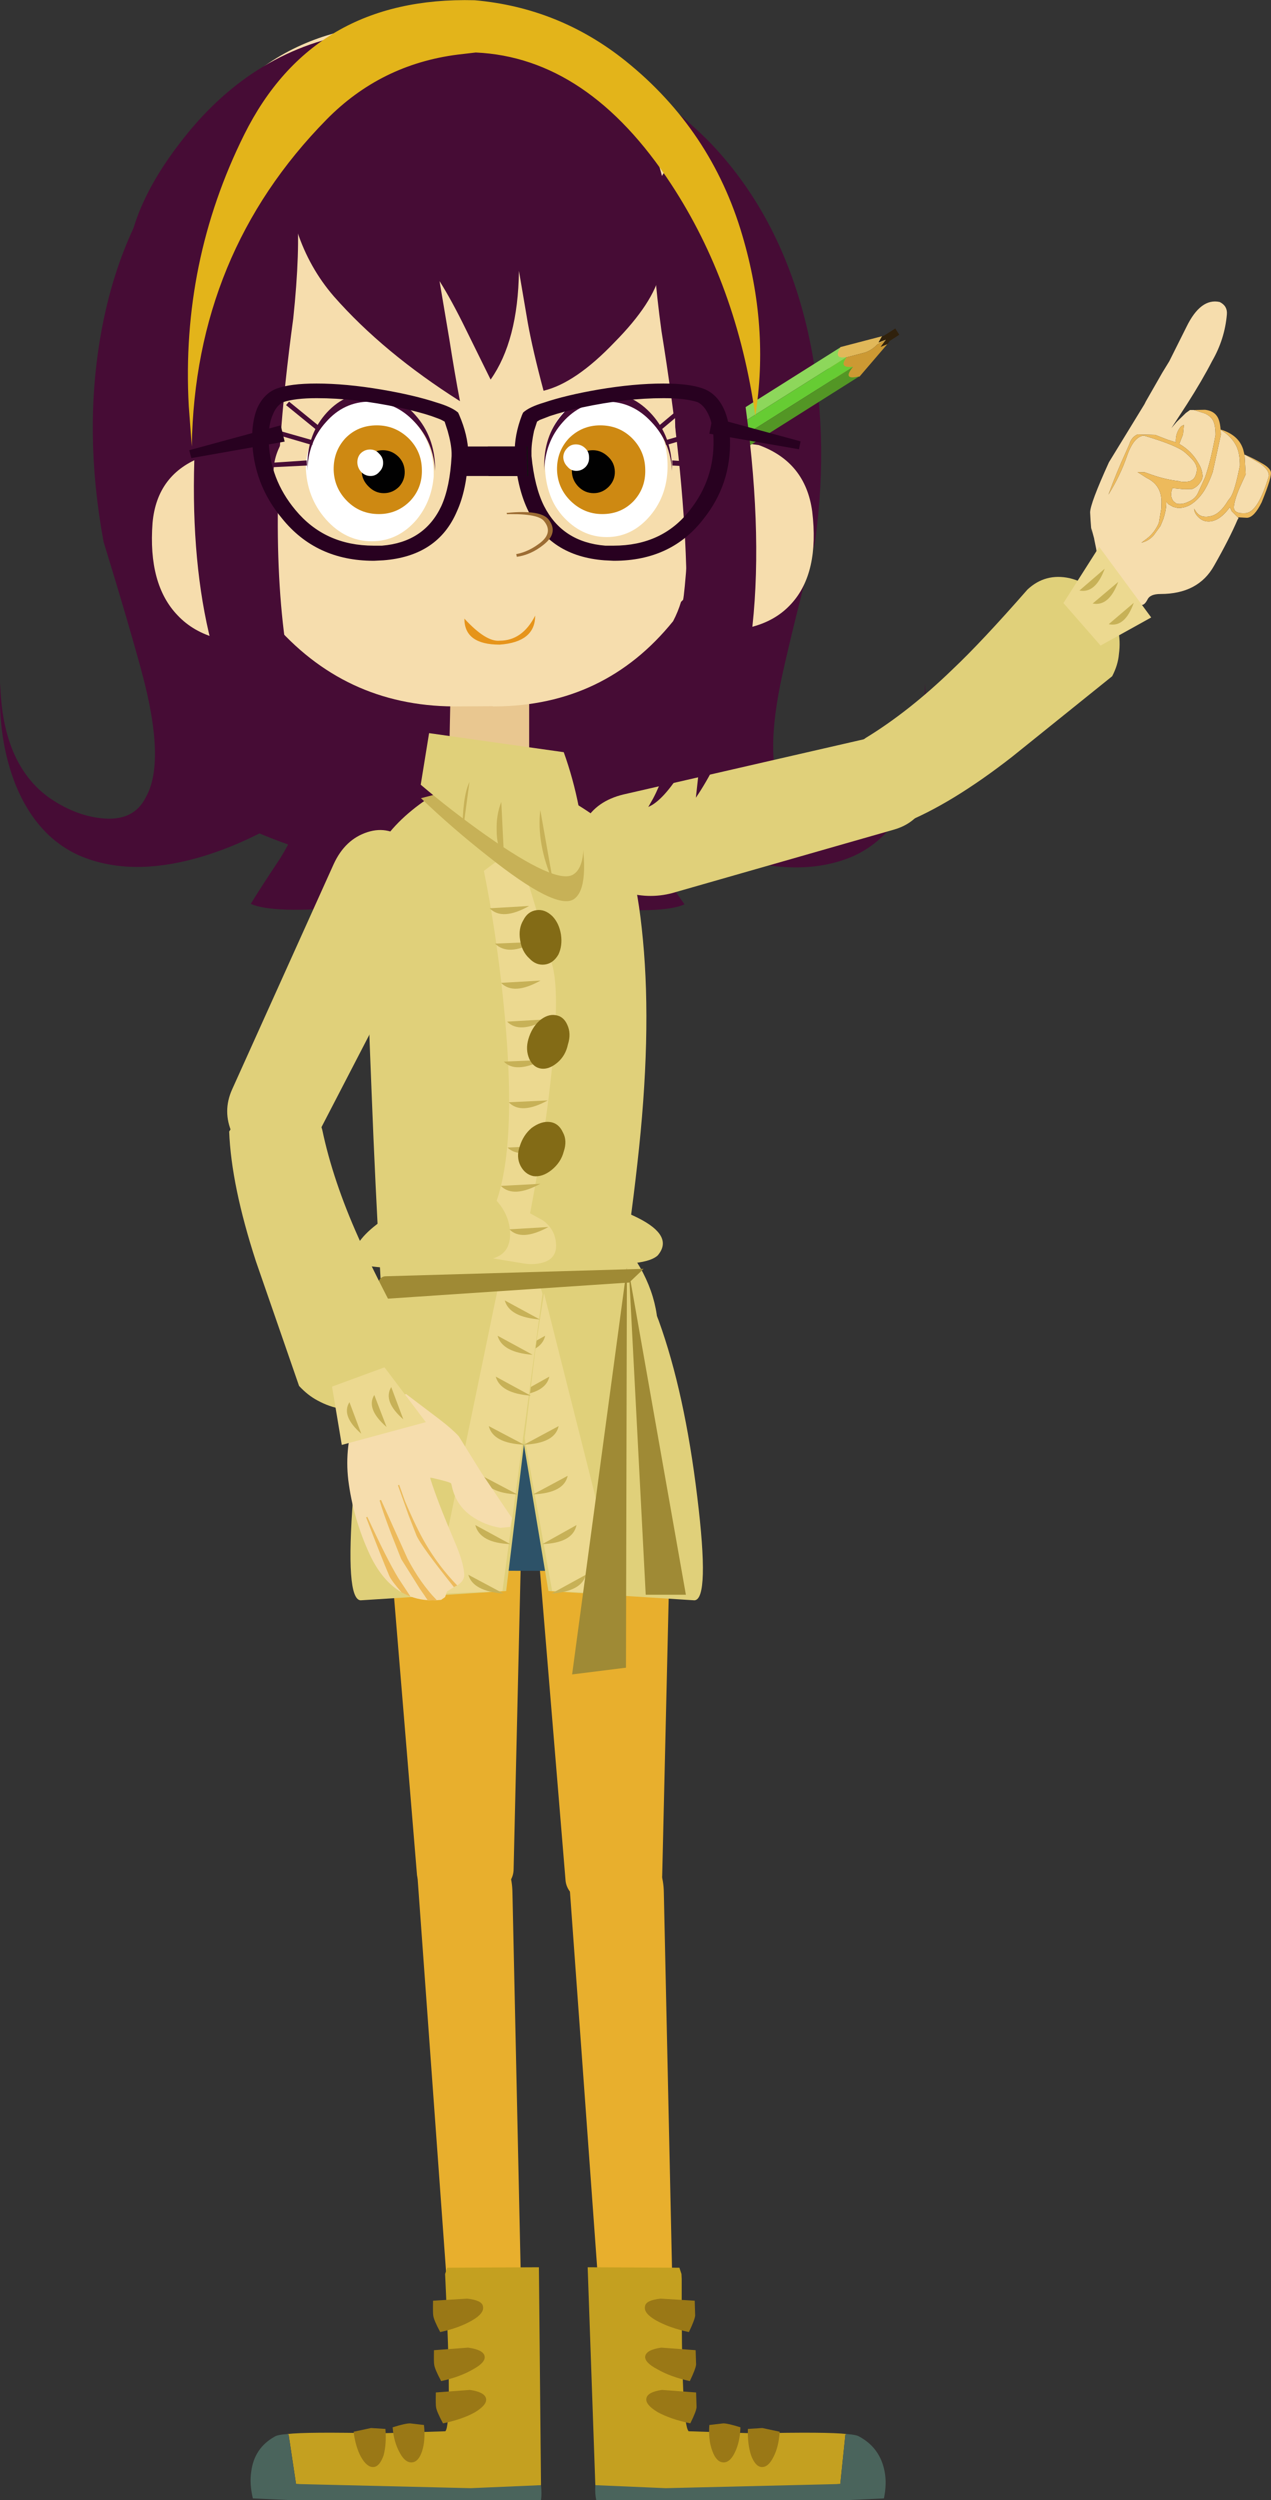 <?xml version="1.0" encoding="UTF-8" standalone="no"?>
<svg xmlns:xlink="http://www.w3.org/1999/xlink" height="538.1px" width="273.7px" xmlns="http://www.w3.org/2000/svg">
  <rect width="100%" height="100%" fill="#333333" stroke="none"/>
  <g transform="matrix(1.0, 0.0, 0.0, 1.0, 20.8, -60.6)">
    <path d="M101.0 465.5 L92.85 366.9 Q92.3 360.5 96.7 355.8 101.2 350.95 108.05 350.8 114.85 350.6 119.55 355.15 124.3 359.7 124.1 366.05 L121.8 464.3 Q121.75 467.0 118.75 469.0 115.7 471.0 111.55 471.15 107.5 471.35 104.4 469.75 101.35 468.1 101.0 465.5" fill="#e8af2d" fill-rule="evenodd" stroke="none"/>
    <path d="M114.45 357.6 Q110.25 367.8 99.8 371.9 89.5 375.95 79.1 371.5 68.65 366.95 64.3 356.55 59.95 346.05 64.15 335.85 68.4 325.6 78.8 321.55 89.1 317.5 99.55 322.05 109.95 326.5 114.3 336.9 118.7 347.35 114.45 357.6" fill="#2d5268" fill-rule="evenodd" stroke="none"/>
    <path d="M43.0 100.95 Q41.55 99.55 36.95 112.55 32.65 124.05 31.6 129.2 29.35 139.6 31.15 151.85 32.3 158.95 36.3 173.65 L41.35 193.75 Q44.1 205.55 43.55 213.5 43.1 219.5 33.5 227.15 23.2 235.5 18.15 227.55 23.85 240.15 70.65 250.45 89.2 254.5 105.35 255.9 121.85 257.4 126.6 255.25 L119.8 245.5 Q116.05 239.8 114.65 234.85 126.55 242.3 137.75 245.4 152.45 249.45 163.0 244.85 172.0 240.75 176.05 229.6 179.5 219.85 178.35 207.7 178.75 225.0 169.05 232.3 163.75 236.15 158.05 236.8 151.05 237.65 148.1 232.3 143.45 224.65 147.8 205.25 150.15 194.7 154.7 177.3 158.0 153.45 153.15 131.9 147.55 107.5 132.3 91.5 122.9 81.85 108.95 73.9 91.8 64.15 82.05 66.9 L43.0 100.95" fill="#460c35" fill-rule="evenodd" stroke="none"/>
    <path d="M109.8 100.85 Q111.15 99.45 116.35 112.45 121.15 123.95 122.4 129.1 125.15 139.5 123.95 151.75 123.1 158.85 119.8 173.55 116.9 186.85 115.65 193.65 113.4 205.45 114.35 213.4 115.0 219.4 125.0 227.05 135.7 235.4 140.35 227.45 135.25 240.05 88.85 250.35 70.5 254.4 54.45 255.8 38.05 257.3 33.2 255.15 35.2 251.85 39.5 245.4 43.05 239.7 44.15 234.75 32.65 242.2 21.55 245.3 7.05 249.35 -3.7 244.75 -12.9 240.65 -17.45 229.5 -21.3 219.75 -20.75 207.6 -20.35 224.9 -10.35 232.2 -4.85 236.05 0.85 236.7 7.95 237.55 10.6 232.2 14.95 224.55 9.7 205.15 6.85 194.6 1.5 177.2 -2.9 153.35 1.05 131.8 5.55 107.4 20.0 91.4 29.0 81.75 42.55 73.8 59.3 64.05 69.15 66.8 L109.8 100.85" fill="#460c35" fill-rule="evenodd" stroke="none"/>
    <path d="M124.05 252.8 L171.75 239.15 Q175.9 237.95 178.0 234.55 180.25 230.9 178.95 227.05 178.05 223.65 175.1 221.4 170.85 218.45 165.75 219.6 L113.45 231.6 Q107.65 233.0 105.15 237.4 102.75 241.55 105.4 246.05 107.65 250.45 113.1 252.4 118.7 254.25 124.05 252.8" fill="#e0d07a" fill-rule="evenodd" stroke="none"/>
    <path d="M122.15 467.95 L124.4 571.35 Q124.35 575.1 120.8 576.95 119.15 577.7 117.35 577.85 114.2 578.0 111.95 576.05 109.65 574.25 109.45 571.55 L101.7 464.5 Q101.25 459.3 104.25 456.05 107.1 452.85 111.5 453.8 115.75 454.6 119.0 458.8 122.1 462.95 122.15 467.95" fill="#e8af2d" fill-rule="evenodd" stroke="none"/>
    <path d="M69.0 464.2 L60.85 365.6 Q60.3 359.2 64.7 354.5 69.2 349.65 76.05 349.5 82.85 349.3 87.55 353.85 92.3 358.4 92.1 364.75 L89.8 463.0 Q89.75 465.7 86.75 467.7 83.7 469.7 79.55 469.85 75.5 470.05 72.4 468.45 69.35 466.8 69.0 464.2" fill="#e8af2d" fill-rule="evenodd" stroke="none"/>
    <path d="M67.6 398.65 Q68.8 374.75 70.15 350.8 L116.7 351.0 120.65 398.75 67.6 398.65" fill="#2d5268" fill-rule="evenodd" stroke="none"/>
    <path d="M118.3 335.85 Q113.6 325.6 103.05 321.55 94.85 318.4 82.45 320.45 L93.3 373.85 Q99.25 374.05 105.05 371.5 115.3 366.95 119.15 356.55 123.0 346.05 118.3 335.85" fill="#e0d07a" fill-rule="evenodd" stroke="none"/>
    <path d="M121.05 344.85 Q116.3 331.6 93.05 340.75 89.2 342.25 87.15 342.4 L97.3 403.05 128.75 405.05 Q132.05 404.85 129.35 382.8 126.65 360.35 121.05 344.85" fill="#e0d07a" fill-rule="evenodd" stroke="none"/>
    <path d="M90.35 336.75 Q86.95 336.15 86.6 339.15 L98.1 403.05 112.7 403.7 96.1 337.95 90.35 336.75" fill="#ecd990" fill-rule="evenodd" stroke="none"/>
    <path d="M97.5 356.9 L90.15 361.0 Q96.7 360.5 97.5 356.9" fill="#c7b157" fill-rule="evenodd" stroke="none"/>
    <path d="M99.5 367.55 L92.05 371.55 Q98.7 371.25 99.5 367.55" fill="#c7b157" fill-rule="evenodd" stroke="none"/>
    <path d="M101.45 378.25 L94.0 382.25 Q100.65 381.95 101.45 378.25" fill="#c7b157" fill-rule="evenodd" stroke="none"/>
    <path d="M103.35 388.85 L96.0 392.95 Q102.55 392.7 103.35 388.85" fill="#c7b157" fill-rule="evenodd" stroke="none"/>
    <path d="M105.35 399.55 L97.95 403.6 Q104.5 403.1 105.35 399.55" fill="#c7b157" fill-rule="evenodd" stroke="none"/>
    <path d="M96.6 348.1 L89.25 352.2 Q95.8 351.7 96.6 348.1" fill="#c7b157" fill-rule="evenodd" stroke="none"/>
    <path d="M94.75 340.5 L87.4 344.6 Q93.95 344.1 94.75 340.5" fill="#c7b157" fill-rule="evenodd" stroke="none"/>
    <path d="M64.1 335.85 Q68.4 325.6 78.75 321.55 86.75 318.4 99.25 320.45 L90.9 373.85 Q84.95 374.05 79.05 371.5 68.6 366.95 64.25 356.55 59.9 346.05 64.1 335.85" fill="#e0d07a" fill-rule="evenodd" stroke="none"/>
    <path d="M61.75 344.85 Q65.9 331.6 89.65 340.75 93.5 342.25 95.55 342.4 L88.2 403.05 56.85 405.05 Q53.55 404.85 55.25 382.8 56.95 360.35 61.75 344.85" fill="#e0d07a" fill-rule="evenodd" stroke="none"/>
    <path d="M92.15 336.75 Q95.55 336.15 96.0 339.15 L87.4 403.05 72.8 403.7 86.4 337.95 92.15 336.75" fill="#ecd990" fill-rule="evenodd" stroke="none"/>
    <path d="M85.95 356.9 L93.5 361.0 Q86.95 360.5 85.95 356.9" fill="#c7b157" fill-rule="evenodd" stroke="none"/>
    <path d="M84.45 367.55 L92.05 371.55 Q85.4 371.25 84.45 367.55" fill="#c7b157" fill-rule="evenodd" stroke="none"/>
    <path d="M83.0 378.25 L90.6 382.25 Q83.95 381.95 83.0 378.25" fill="#c7b157" fill-rule="evenodd" stroke="none"/>
    <path d="M81.55 388.85 L89.1 392.95 Q82.55 392.7 81.55 388.85" fill="#c7b157" fill-rule="evenodd" stroke="none"/>
    <path d="M80.05 399.55 L87.65 403.6 Q81.05 403.1 80.05 399.55" fill="#c7b157" fill-rule="evenodd" stroke="none"/>
    <path d="M86.35 348.1 L93.9 352.2 Q87.35 351.7 86.35 348.1" fill="#c7b157" fill-rule="evenodd" stroke="none"/>
    <path d="M87.9 340.5 L95.45 344.6 Q88.9 344.1 87.9 340.5" fill="#c7b157" fill-rule="evenodd" stroke="none"/>
    <path d="M114.0 419.55 L102.4 421.0 114.2 333.4 114.0 419.55" fill="#9f8a35" fill-rule="evenodd" stroke="none"/>
    <path d="M114.65 334.45 L126.9 403.85 118.25 403.85 114.65 334.45" fill="#9f8a35" fill-rule="evenodd" stroke="none"/>
    <path d="M121.4 98.3 Q127.2 121.7 128.05 150.05 129.7 206.85 105.1 231.65 L108.95 217.05 Q107.0 220.15 104.05 223.7 98.3 230.6 94.15 232.2 L93.1 232.5 94.5 230.9 Q98.2 226.2 101.25 218.35 112.65 189.15 109.05 131.25 108.15 101.5 114.75 96.9 118.0 94.65 121.4 98.3" fill="#460c35" fill-rule="evenodd" stroke="none"/>
    <path d="M110.35 238.45 Q115.75 242.4 117.65 262.9 119.6 283.35 116.45 311.05 114.9 324.95 112.9 336.8 L61.15 335.75 Q60.0 316.0 59.2 295.15 57.45 253.45 58.9 247.6 60.45 241.7 66.45 236.25 69.55 233.5 72.25 231.95 L101.8 232.8 Q104.95 234.5 110.35 238.45" fill="#e0d07a" fill-rule="evenodd" stroke="none"/>
    <path d="M68.15 320.55 L104.35 319.9 Q109.6 319.25 116.6 322.75 124.35 326.65 120.85 330.8 118.3 333.25 106.2 332.5 L90.5 331.25 72.7 333.15 Q61.7 334.25 54.95 332.3 55.05 328.2 60.25 324.2 65.05 320.4 68.15 320.55" fill="#e0d07a" fill-rule="evenodd" stroke="none"/>
    <path d="M87.55 275.7 Q85.95 260.55 83.4 248.05 L90.45 242.75 Q95.05 257.05 98.2 268.6 100.1 275.8 97.0 299.55 95.35 311.4 93.35 321.75 L96.15 323.3 Q98.85 325.3 98.95 328.55 99.05 331.8 95.5 332.5 93.75 332.85 92.0 332.55 L85.35 331.45 Q89.0 330.45 89.05 326.3 89.05 322.3 86.15 319.05 90.7 305.85 87.55 275.7" fill="#ecd990" fill-rule="evenodd" stroke="none"/>
    <path d="M84.65 256.1 L93.15 255.6 Q87.35 258.85 84.65 256.1" fill="#c7b157" fill-rule="evenodd" stroke="none"/>
    <path d="M85.8 263.7 L94.3 263.35 Q88.65 266.5 85.8 263.7" fill="#c7b157" fill-rule="evenodd" stroke="none"/>
    <path d="M87.1 272.15 L95.6 271.65 Q89.8 274.9 87.1 272.15" fill="#c7b157" fill-rule="evenodd" stroke="none"/>
    <path d="M88.4 280.5 L96.9 280.0 Q91.1 283.2 88.4 280.5" fill="#c7b157" fill-rule="evenodd" stroke="none"/>
    <path d="M87.7 289.1 L96.15 288.75 Q90.2 291.7 87.7 289.1" fill="#c7b157" fill-rule="evenodd" stroke="none"/>
    <path d="M88.75 297.85 L97.15 297.45 Q91.4 300.6 88.75 297.85" fill="#c7b157" fill-rule="evenodd" stroke="none"/>
    <path d="M88.5 307.6 L97.0 307.2 Q91.15 310.15 88.5 307.6" fill="#c7b157" fill-rule="evenodd" stroke="none"/>
    <path d="M87.05 315.85 L95.55 315.4 Q89.75 318.55 87.05 315.85" fill="#c7b157" fill-rule="evenodd" stroke="none"/>
    <path d="M88.9 325.2 L97.3 324.7 Q91.5 327.85 88.9 325.2" fill="#c7b157" fill-rule="evenodd" stroke="none"/>
    <path d="M100.0 261.75 Q100.35 264.15 99.45 266.05 98.35 267.95 96.55 268.2 94.65 268.45 93.2 266.9 91.55 265.4 91.2 262.9 90.8 260.45 91.9 258.65 92.85 256.75 94.75 256.5 96.55 256.25 98.15 257.8 99.6 259.3 100.0 261.75" fill="#836b16" fill-rule="evenodd" stroke="none"/>
    <path d="M93.0 284.2 Q93.7 281.85 95.3 280.35 97.1 278.8 98.85 279.1 100.55 279.35 101.35 281.15 102.25 283.05 101.5 285.4 101.0 287.8 99.25 289.3 97.4 290.85 95.7 290.6 94.05 290.35 93.2 288.55 92.3 286.55 93.0 284.2" fill="#836b16" fill-rule="evenodd" stroke="none"/>
    <path d="M100.6 308.45 Q100.0 310.8 97.95 312.45 96.0 314.0 94.05 313.75 92.25 313.35 91.3 311.55 90.3 309.6 91.15 307.25 91.9 304.9 93.65 303.4 95.75 301.85 97.65 302.1 99.5 302.35 100.4 304.3 101.4 306.1 100.6 308.45" fill="#836b16" fill-rule="evenodd" stroke="none"/>
    <path d="M117.8 333.7 L114.7 336.65 60.0 340.3 Q60.15 335.25 62.3 335.3 L117.8 333.7" fill="#9f8a35" fill-rule="evenodd" stroke="none"/>
    <path d="M93.15 221.8 L76.0 220.1 76.35 203.1 93.15 203.3 93.15 221.8" fill="#e9c790" fill-rule="evenodd" stroke="none"/>
    <path d="M69.85 232.4 L100.65 224.5 Q102.75 230.9 103.95 237.8 106.5 251.65 102.75 254.15 98.95 256.6 84.1 244.75 76.6 238.85 69.85 232.4" fill="#c7b157" fill-rule="evenodd" stroke="none"/>
    <path d="M71.6 218.4 L100.6 222.5 Q102.65 228.2 103.85 234.35 106.35 246.6 102.6 248.85 98.95 251.0 83.95 240.45 76.5 235.2 69.8 229.5 L71.6 218.4" fill="#e0d07a" fill-rule="evenodd" stroke="none"/>
    <path d="M95.55 234.95 L98.3 250.45 Q94.7 242.15 95.55 234.95" fill="#c7b157" fill-rule="evenodd" stroke="none"/>
    <path d="M87.15 233.2 L87.75 245.35 Q86.15 243.0 86.15 239.3 86.05 236.0 87.15 233.2" fill="#c7b157" fill-rule="evenodd" stroke="none"/>
    <path d="M80.3 228.9 L78.8 240.0 Q78.75 232.1 80.3 228.9" fill="#c7b157" fill-rule="evenodd" stroke="none"/>
    <path d="M68.85 65.75 Q88.5 62.3 104.1 70.05 121.55 78.85 128.15 99.6 L128.2 101.75 128.5 103.3 128.7 104.0 Q137.1 129.55 128.85 153.2 L128.85 155.1 128.9 155.5 128.85 156.3 Q126.85 187.4 126.3 189.7 L125.85 190.15 Q125.2 192.3 124.15 194.3 109.45 212.5 85.8 212.65 L85.35 212.65 85.35 212.6 77.35 212.65 76.9 212.65 Q53.25 212.5 37.75 194.3 36.6 192.3 35.85 190.15 35.45 190.05 35.4 189.7 34.75 187.4 31.35 156.3 L31.15 155.1 23.8 155.1 Q14.15 134.2 18.0 110.1 L18.2 108.95 18.2 108.25 17.9 106.15 Q21.2 84.85 37.1 74.15 50.4 65.3 68.85 65.75" fill="#f6ddad" fill-rule="evenodd" stroke="none"/>
    <path d="M65.55 68.95 L48.85 94.5 Q42.75 99.55 40.0 116.55 L37.35 141.65 37.25 166.35 Q37.4 182.05 34.8 190.3 28.3 187.95 20.45 172.8 14.6 161.55 11.45 151.1 5.3 134.35 6.5 117.6 7.3 104.3 19.7 89.15 35.3 70.15 58.2 67.35 64.0 66.8 65.55 68.95" fill="#460c35" fill-rule="evenodd" stroke="none"/>
    <path d="M32.55 94.9 Q25.1 117.5 22.15 145.6 16.4 201.95 39.0 229.7 37.55 222.15 36.25 214.6 37.95 217.85 40.65 221.8 45.85 229.25 49.85 231.45 L50.9 231.95 49.7 230.2 Q46.3 225.0 43.85 216.85 34.55 186.3 42.35 129.15 45.45 99.65 39.3 94.3 36.25 91.65 32.55 94.9" fill="#460c35" fill-rule="evenodd" stroke="none"/>
    <path d="M32.65 157.5 Q33.55 159.55 34.75 165.65 37.05 177.9 38.15 198.6 24.15 200.15 17.45 193.05 11.05 186.4 12.05 173.15 13.0 162.55 22.85 158.9 L32.65 157.5" fill="#f6ddad" fill-rule="evenodd" stroke="none"/>
    <path d="M141.8 584.35 Q157.3 584.0 161.55 584.5 L161.25 584.6 160.15 595.25 123.0 597.55 107.4 595.5 105.75 548.6 125.5 548.7 125.95 550.05 126.0 551.1 Q125.9 582.45 127.5 583.9 L141.8 584.35" fill="#c4a020" fill-rule="evenodd" stroke="none"/>
    <path d="M169.55 598.35 L162.0 598.7 107.6 598.7 Q107.3 597.45 107.4 595.5 L122.55 596.15 160.15 595.25 161.25 584.6 161.55 584.5 Q163.65 584.65 164.25 585.05 168.75 587.5 169.7 592.6 170.2 595.15 169.55 598.35" fill="#4a645c" fill-rule="evenodd" stroke="none"/>
    <path d="M118.1 557.0 Q118.25 555.7 121.45 555.35 L128.8 555.8 128.9 559.0 Q128.8 559.95 127.55 562.55 123.35 561.65 120.5 560.05 117.75 558.5 118.1 557.0" fill="#9a7816" fill-rule="evenodd" stroke="none"/>
    <path d="M129.0 566.45 L129.1 569.55 Q129.0 570.5 127.75 573.1 123.6 572.2 120.75 570.55 117.9 569.05 118.15 567.7 118.45 566.35 121.6 565.9 L129.0 566.45" fill="#9a7816" fill-rule="evenodd" stroke="none"/>
    <path d="M118.4 576.8 Q118.65 575.45 121.75 575.0 L129.1 575.55 129.2 578.7 Q129.15 579.6 127.85 582.2 123.6 581.3 120.85 579.8 118.1 578.15 118.4 576.8" fill="#9a7816" fill-rule="evenodd" stroke="none"/>
    <path d="M131.95 582.55 L134.95 582.2 Q135.95 582.2 138.65 583.05 138.55 586.25 137.4 588.55 136.35 590.7 134.9 590.6 133.45 590.5 132.6 588.15 131.7 585.8 131.95 582.55" fill="#9a7816" fill-rule="evenodd" stroke="none"/>
    <path d="M140.25 583.4 L143.35 583.2 147.1 584.0 Q146.9 587.2 145.8 589.35 144.65 591.7 143.2 591.6 141.85 591.5 140.95 589.1 140.15 586.7 140.25 583.4" fill="#9a7816" fill-rule="evenodd" stroke="none"/>
    <path d="M21.15 156.85 Q19.15 202.1 37.25 226.35 L31.7 225.8 Q35.2 226.85 38.0 227.3 L38.95 228.55 38.75 227.55 Q51.3 229.45 45.45 219.5 37.35 196.85 39.45 157.55 L21.15 156.85 M40.6 220.65 Q44.15 225.8 38.5 226.3 L36.2 213.45 Q37.9 216.7 40.6 220.65" fill="#460c35" fill-rule="evenodd" stroke="none"/>
    <path d="M132.8 155.0 Q132.0 157.05 131.0 163.15 129.3 175.4 129.1 196.1 143.2 197.65 149.6 190.55 155.7 183.9 154.1 170.65 152.65 160.05 142.6 156.4 L132.8 155.0" fill="#f6ddad" fill-rule="evenodd" stroke="none"/>
    <path d="M89.55 467.95 L91.8 571.35 Q91.75 575.1 88.2 576.95 86.55 577.7 84.75 577.85 81.6 578.0 79.35 576.05 77.05 574.25 76.85 571.55 L69.1 464.5 Q68.65 459.3 71.65 456.05 74.5 452.85 78.9 453.8 83.15 454.6 86.4 458.8 89.5 462.95 89.55 467.95" fill="#e8af2d" fill-rule="evenodd" stroke="none"/>
    <path d="M60.8 584.35 Q45.3 584.0 41.05 584.5 L41.35 584.6 42.95 595.25 80.2 597.55 95.7 595.5 95.25 548.6 75.5 548.7 75.05 550.05 75.1 551.1 Q76.6 582.45 75.1 583.9 L60.8 584.35" fill="#c4a020" fill-rule="evenodd" stroke="none"/>
    <path d="M33.65 598.35 L41.3 598.7 95.7 598.7 Q95.9 597.45 95.7 595.5 L80.55 596.15 42.95 595.25 41.35 584.6 41.05 584.5 Q38.95 584.65 38.35 585.05 33.95 587.5 33.3 592.6 32.9 595.15 33.65 598.35" fill="#4a645c" fill-rule="evenodd" stroke="none"/>
    <path d="M83.2 557.0 Q83.0 555.7 79.8 555.35 L72.45 555.8 Q72.4 558.5 72.5 559.0 72.6 559.95 74.0 562.55 78.1 561.65 80.85 560.05 83.55 558.5 83.2 557.0" fill="#9a7816" fill-rule="evenodd" stroke="none"/>
    <path d="M72.65 566.45 Q72.6 569.15 72.7 569.55 72.8 570.5 74.2 573.1 78.3 572.2 81.1 570.55 83.85 569.05 83.55 567.7 83.25 566.35 80.0 565.9 L72.65 566.45" fill="#9a7816" fill-rule="evenodd" stroke="none"/>
    <path d="M83.85 576.8 Q83.5 575.45 80.4 575.0 L73.05 575.55 Q73.0 578.25 73.1 578.7 73.2 579.6 74.6 582.2 78.85 581.3 81.5 579.8 84.2 578.15 83.85 576.8" fill="#9a7816" fill-rule="evenodd" stroke="none"/>
    <path d="M70.5 582.55 L67.5 582.2 Q66.45 582.2 63.75 583.05 64.0 586.25 65.3 588.55 66.45 590.7 67.9 590.6 69.35 590.5 70.1 588.15 70.85 585.8 70.5 582.55" fill="#9a7816" fill-rule="evenodd" stroke="none"/>
    <path d="M62.2 583.4 L59.1 583.2 55.35 584.0 Q55.75 587.2 56.9 589.35 58.2 591.7 59.65 591.6 60.95 591.5 61.8 589.1 62.45 586.7 62.2 583.4" fill="#9a7816" fill-rule="evenodd" stroke="none"/>
    <path d="M67.55 404.2 L64.95 400.25 Q62.55 396.3 58.3 387.1 L58.05 387.2 Q61.4 395.95 63.05 399.8 63.55 400.9 65.7 403.35 61.55 400.95 58.85 395.25 55.25 387.5 54.2 379.15 53.35 371.85 55.85 365.05 L66.65 360.65 73.85 366.1 Q76.65 368.25 78.0 369.75 L82.9 377.65 89.45 387.35 89.05 389.25 87.0 389.45 Q83.55 388.9 80.7 386.9 77.3 384.5 76.45 380.25 L76.35 379.9 Q76.2 379.6 72.25 378.7 L71.85 378.65 71.9 378.95 Q73.25 383.35 77.05 392.3 78.9 396.55 79.15 399.15 79.4 400.75 77.65 401.85 73.65 397.7 70.85 392.9 68.85 389.5 66.4 383.7 L65.15 380.2 64.9 380.3 67.2 386.75 68.9 391.1 Q69.85 393.3 76.95 402.2 L75.45 403.15 75.05 404.35 74.2 404.95 Q70.5 405.35 67.55 404.2 M61.25 383.45 L60.95 383.55 Q61.75 386.3 63.6 391.1 L65.6 396.15 69.65 402.6 71.35 405.05 73.25 405.05 Q69.7 401.35 66.95 396.1 L61.25 383.45" fill="#f6ddad" fill-rule="evenodd" stroke="none"/>
    <path d="M61.25 383.45 L66.95 396.1 Q69.7 401.35 73.25 405.05 L71.35 405.05 69.65 402.6 65.6 396.15 63.6 391.1 Q61.75 386.3 60.95 383.55 L61.25 383.45 M65.7 403.35 Q63.55 400.9 63.05 399.8 61.4 395.95 58.05 387.2 L58.3 387.1 Q62.55 396.3 64.95 400.25 L67.55 404.2 66.6 403.8 65.7 403.35 M76.95 402.2 Q69.85 393.3 68.9 391.1 L67.2 386.75 64.9 380.3 65.15 380.2 66.4 383.7 Q68.85 389.5 70.85 392.9 73.65 397.7 77.65 401.85 L77.2 402.05 76.95 402.2" fill="#edba5c" fill-rule="evenodd" stroke="none"/>
    <path d="M70.2 261.2 L47.55 304.9 Q45.6 308.7 41.75 310.0 37.75 311.45 34.1 309.4 30.9 307.85 29.2 304.55 27.05 299.8 29.2 295.05 L51.05 246.6 Q53.5 241.25 58.35 239.7 63.0 238.2 66.95 241.7 70.95 244.75 71.85 250.5 72.65 256.25 70.2 261.2" fill="#e0d07a" fill-rule="evenodd" stroke="none"/>
    <path d="M66.6 358.15 Q63.7 362.6 58.05 363.75 52.65 364.8 47.6 362.05 45.5 360.95 43.6 358.9 L34.3 332.05 Q29.0 315.75 28.55 304.15 31.0 300.3 35.15 298.7 39.6 296.65 43.6 298.15 47.5 299.75 48.6 303.8 50.9 314.75 56.4 327.0 59.95 335.15 67.3 348.7 69.45 353.7 66.6 358.15" fill="#e0d07a" fill-rule="evenodd" stroke="none"/>
    <path d="M70.9 366.7 L52.8 371.6 50.7 359.05 62.0 354.9 70.9 366.7" fill="#ecd990" fill-rule="evenodd" stroke="none"/>
    <path d="M63.45 359.15 L66.05 366.1 Q61.6 362.2 63.45 359.15" fill="#c7b157" fill-rule="evenodd" stroke="none"/>
    <path d="M59.8 360.85 L62.45 367.75 Q57.95 363.85 59.8 360.85" fill="#c7b157" fill-rule="evenodd" stroke="none"/>
    <path d="M54.45 362.4 L57.0 369.2 Q52.6 365.35 54.45 362.4" fill="#c7b157" fill-rule="evenodd" stroke="none"/>
    <path d="M236.3 148.85 L235.45 148.85 234.55 149.5 232.6 151.4 231.45 152.75 234.8 147.6 Q238.15 142.35 240.2 138.35 242.95 133.6 243.4 128.25 243.55 126.45 241.85 125.6 237.75 124.7 234.7 130.95 L231.0 138.35 229.5 140.8 225.95 147.0 225.65 147.6 218.0 160.1 Q213.95 169.0 213.95 170.9 L214.05 172.7 214.25 175.35 214.2 174.25 214.8 176.45 214.85 176.75 215.25 178.7 215.75 181.9 215.8 183.05 215.95 183.1 Q215.5 183.3 215.5 184.5 L215.9 185.3 215.5 186.6 Q214.2 190.1 214.05 190.8 L214.4 190.8 216.25 186.45 216.45 185.9 216.95 186.4 219.25 188.0 219.9 188.45 222.1 189.75 224.15 190.75 224.6 190.6 224.75 190.7 224.75 190.8 225.1 190.8 Q225.7 190.8 226.3 189.65 226.85 188.45 229.1 188.45 237.25 188.45 240.65 182.35 243.95 176.55 245.7 172.45 L245.9 172.15 245.85 172.0 245.75 171.95 244.45 170.65 244.05 169.75 Q241.8 172.85 239.45 172.85 238.2 172.85 237.25 171.9 236.35 171.0 236.35 170.1 L236.8 170.8 Q237.85 172.2 239.9 171.7 241.9 171.3 243.65 168.35 L244.15 167.7 Q245.1 166.4 246.2 160.8 246.2 158.35 245.55 156.85 244.55 154.6 242.05 153.1 L242.1 154.2 240.35 162.2 Q239.6 164.35 238.7 165.9 237.8 167.45 236.45 168.6 L235.7 169.15 Q234.4 169.95 232.85 169.95 L231.85 169.7 230.85 169.15 230.35 168.6 230.35 169.15 Q230.3 170.55 229.7 172.35 L229.1 173.8 227.65 175.8 Q226.55 177.05 225.0 177.4 L226.15 176.55 Q227.85 175.25 228.75 173.15 L229.3 169.95 229.3 169.15 Q229.55 165.1 226.1 163.45 L224.15 162.2 225.7 162.25 227.4 162.85 Q230.15 163.8 233.0 164.15 234.15 164.5 235.5 164.15 L236.15 163.75 Q236.65 163.25 236.85 162.3 237.1 161.25 236.6 160.4 236.15 159.5 234.4 158.0 232.65 156.45 225.5 154.35 223.3 154.6 221.85 158.85 220.4 163.05 217.9 167.05 219.6 162.35 221.7 157.8 L222.4 156.2 Q222.85 154.7 224.15 154.1 L227.95 154.2 230.65 155.25 232.4 155.8 Q232.3 153.75 233.55 152.35 L234.15 152.05 233.95 154.1 233.15 156.15 Q235.85 157.7 237.3 160.35 238.0 161.45 238.15 162.8 238.25 163.55 237.75 164.3 237.05 165.4 235.95 165.85 L234.1 165.9 231.7 165.65 Q231.0 167.3 231.9 168.5 L232.55 169.0 Q233.8 169.25 235.1 168.6 236.6 168.0 237.2 166.65 L238.7 163.35 Q239.9 159.9 240.95 154.25 240.95 151.9 240.3 150.9 239.75 150.1 238.7 149.6 L236.3 148.85 M247.35 158.5 L247.2 158.5 247.45 162.7 246.2 165.45 Q245.05 168.1 244.9 169.7 244.85 171.25 247.5 171.05 250.15 170.75 252.45 163.0 252.45 161.7 250.6 160.4 L247.35 158.5" fill="#f6ddad" fill-rule="evenodd" stroke="none"/>
    <path d="M245.85 172.0 L245.85 171.95 245.9 171.95 247.75 172.05 Q249.3 171.95 250.9 168.7 253.2 163.05 252.85 162.1 252.55 161.2 250.9 160.3 249.2 159.3 247.25 158.45 L247.35 158.5 250.6 160.4 Q252.45 161.7 252.45 163.0 250.15 170.75 247.5 171.05 244.85 171.25 244.9 169.7 245.05 168.1 246.2 165.45 L247.45 162.7 247.2 158.5 246.9 157.3 Q245.9 154.2 242.05 153.05 241.9 151.05 241.25 150.15 240.45 149.0 238.7 148.8 L236.3 148.85 238.7 149.6 Q239.75 150.1 240.3 150.9 240.95 151.9 240.95 154.25 239.9 159.9 238.7 163.35 L237.2 166.65 Q236.6 168.0 235.1 168.6 233.8 169.25 232.55 169.0 L231.9 168.5 Q231.0 167.3 231.7 165.65 L234.1 165.9 235.95 165.85 Q237.05 165.4 237.75 164.3 238.25 163.55 238.15 162.8 238.0 161.45 237.3 160.35 235.85 157.7 233.15 156.15 L233.95 154.1 234.15 152.05 233.55 152.35 Q232.3 153.75 232.4 155.8 L230.65 155.25 227.95 154.2 224.15 154.1 Q222.85 154.7 222.4 156.2 L221.7 157.8 Q219.6 162.35 217.9 167.05 220.4 163.05 221.85 158.85 223.3 154.6 225.5 154.35 232.65 156.45 234.4 158.0 236.15 159.5 236.6 160.4 237.1 161.25 236.85 162.3 236.65 163.25 236.15 163.75 L235.5 164.15 Q234.15 164.5 233.0 164.15 230.15 163.8 227.4 162.85 L225.7 162.25 224.15 162.2 226.1 163.45 Q229.55 165.1 229.3 169.15 L229.3 169.95 228.75 173.15 Q227.85 175.25 226.15 176.55 L225.0 177.4 Q226.55 177.05 227.65 175.8 L229.1 173.8 229.7 172.35 Q230.3 170.55 230.35 169.15 L230.35 168.6 230.85 169.15 231.85 169.7 232.85 169.95 Q234.4 169.95 235.7 169.15 L236.45 168.6 Q237.8 167.45 238.7 165.9 239.6 164.35 240.35 162.2 L242.1 154.2 242.05 153.1 Q244.55 154.6 245.55 156.85 246.2 158.35 246.2 160.8 245.1 166.4 244.15 167.7 L243.65 168.35 Q241.9 171.3 239.9 171.7 237.85 172.2 236.8 170.8 L236.35 170.1 Q236.35 171.0 237.25 171.9 238.2 172.85 239.45 172.85 241.8 172.85 244.05 169.75 L244.45 170.65 245.75 171.95 245.85 172.0" fill="#edba5c" fill-rule="evenodd" stroke="none"/>
    <path d="M209.55 185.05 Q214.7 186.3 217.9 191.25 220.9 195.85 220.15 201.4 219.95 203.75 218.7 206.15 L197.2 223.45 Q184.0 233.75 173.35 237.95 168.85 236.9 165.9 233.6 162.35 230.1 162.3 225.95 162.25 221.8 165.6 219.45 174.95 213.75 184.35 204.65 190.6 198.75 200.45 187.5 204.3 183.9 209.55 185.05" fill="#e0d07a" fill-rule="evenodd" stroke="none"/>
    <path d="M215.9 178.3 L227.1 193.5 216.2 199.55 208.2 190.4 215.9 178.3" fill="#ecd990" fill-rule="evenodd" stroke="none"/>
    <path d="M211.65 187.7 L217.1 183.0 Q215.1 188.4 211.65 187.7" fill="#c7b157" fill-rule="evenodd" stroke="none"/>
    <path d="M214.5 190.5 L220.0 185.85 Q218.0 191.2 214.5 190.5" fill="#c7b157" fill-rule="evenodd" stroke="none"/>
    <path d="M217.95 194.95 L223.35 190.35 Q221.45 195.7 217.95 194.95" fill="#c7b157" fill-rule="evenodd" stroke="none"/>
    <path d="M86.8 199.35 Q79.2 199.35 79.2 193.75 83.85 198.8 86.8 198.5 91.7 198.5 94.45 193.1 94.45 198.8 86.8 199.35" fill="#e6941a" fill-rule="evenodd" stroke="none"/>
    <path d="M169.2 132.95 L169.1 133.05 168.4 134.3 169.95 133.7 169.9 133.85 168.1 134.75 Q167.05 135.9 165.55 136.45 L159.65 138.0 159.45 136.45 160.2 135.3 169.2 132.95" fill="#e1b859" fill-rule="evenodd" stroke="none"/>
    <path d="M169.9 133.85 L168.85 135.25 170.3 134.65 164.3 141.65 Q153.95 144.2 159.45 136.45 L159.65 138.0 165.55 136.45 Q167.05 135.9 168.1 134.75 L169.9 133.85" fill="#cc9933" fill-rule="evenodd" stroke="none"/>
    <path d="M169.2 132.95 L169.55 132.85 172.0 131.3 172.85 132.65 170.7 134.05 170.75 134.1 170.3 134.65 168.85 135.25 169.9 133.85 169.95 133.7 168.4 134.3 169.1 133.05 169.2 132.95" fill="#30210c" fill-rule="evenodd" stroke="none"/>
    <path d="M135.25 154.0 L135.2 151.1 160.2 135.35 Q158.55 138.0 161.55 137.45 L135.25 154.0" fill="#8dd75b" fill-rule="evenodd" stroke="none"/>
    <path d="M161.55 137.45 Q159.65 139.9 162.9 139.55 L135.3 156.95 135.25 154.0 161.55 137.45" fill="#66cc33" fill-rule="evenodd" stroke="none"/>
    <path d="M162.9 139.55 Q160.45 142.55 164.25 141.6 L135.4 159.8 135.3 156.95 162.9 139.55" fill="#539625" fill-rule="evenodd" stroke="none"/>
    <path d="M72.65 161.0 Q72.8 167.65 68.95 172.4 64.95 177.1 59.25 177.1 53.6 177.1 49.4 172.4 45.2 167.65 45.05 161.0 44.9 154.35 48.9 149.6 52.9 144.9 58.55 144.9 64.25 144.9 68.45 149.6 72.5 154.35 72.65 161.0" fill="#ffffff" fill-rule="evenodd" stroke="none"/>
    <path d="M128.6 97.95 Q136.1 120.75 139.85 148.9 147.4 205.3 129.05 232.3 L130.7 217.35 127.25 224.4 Q123.05 231.75 119.65 233.85 L118.8 234.3 119.8 232.55 Q122.5 227.5 124.3 219.45 130.95 189.2 121.65 131.9 117.6 102.35 122.7 97.15 125.25 94.6 128.6 97.95" fill="#460c35" fill-rule="evenodd" stroke="none"/>
    <path d="M68.95 173.55 Q72.75 168.95 72.6 162.4 72.5 155.95 68.4 151.35 64.2 146.7 58.5 146.7 52.85 146.7 48.85 151.35 44.9 155.95 45.0 162.4 45.15 168.95 49.4 173.55 53.6 178.2 59.25 178.2 64.95 178.2 68.95 173.55 M78.5 140.9 L82.15 141.0 83.15 184.55 79.5 184.6 Q62.55 184.6 50.35 178.2 38.3 171.85 38.1 162.7 37.9 153.7 49.65 147.35 61.55 140.9 78.5 140.9" fill="#f6ddad" fill-rule="evenodd" stroke="none"/>
    <path d="M58.85 147.05 Q53.25 147.05 49.4 151.45 45.5 155.75 45.4 161.95 L45.4 161.2 Q45.25 154.55 49.1 149.95 53.1 145.2 58.8 145.2 64.5 145.2 68.65 149.95 72.75 154.55 72.9 161.2 L72.9 161.95 Q72.55 155.75 68.5 151.45 64.4 147.05 58.85 147.05" fill="#460c35" fill-rule="evenodd" stroke="none"/>
    <path d="M40.8 147.8 L41.45 147.05 47.9 152.3 47.25 153.05 40.8 147.8" fill="#460c35" fill-rule="evenodd" stroke="none"/>
    <path d="M38.6 154.1 L38.75 153.15 46.65 155.4 46.45 156.4 38.6 154.1" fill="#460c35" fill-rule="evenodd" stroke="none"/>
    <path d="M37.1 160.25 L45.25 159.7 45.3 160.8 37.1 161.2 37.1 160.25" fill="#460c35" fill-rule="evenodd" stroke="none"/>
    <path d="M96.55 161.0 Q96.7 167.65 100.75 172.4 104.95 177.1 110.65 177.1 116.3 177.1 120.3 172.4 124.3 167.65 124.15 161.0 124.0 154.35 119.8 149.6 115.6 144.9 109.95 144.9 104.25 144.9 100.25 149.6 96.4 154.35 96.55 161.0" fill="#ffffff" fill-rule="evenodd" stroke="none"/>
    <path d="M89.55 138.9 Q105.95 138.9 117.8 145.35 121.9 147.55 124.55 150.1 L125.05 171.45 Q122.5 174.0 118.5 176.2 106.95 182.6 90.55 182.6 L87.0 182.55 86.0 139.0 89.55 138.9 M99.75 149.35 Q96.05 153.95 96.2 160.4 96.35 166.95 100.25 171.55 104.35 176.2 109.85 176.2 115.35 176.2 119.25 171.55 123.1 166.95 122.95 160.4 122.8 153.95 118.75 149.35 114.6 144.7 109.1 144.7 103.6 144.7 99.75 149.35" fill="#f6ddad" fill-rule="evenodd" stroke="none"/>
    <path d="M109.85 147.05 Q115.45 147.05 119.5 151.45 123.6 155.75 123.9 161.95 L123.9 161.2 Q123.75 154.55 119.7 149.95 115.5 145.2 109.8 145.2 104.1 145.2 100.15 149.95 96.25 154.55 96.4 161.2 L96.4 161.95 Q96.55 155.75 100.4 151.45 104.3 147.05 109.85 147.05" fill="#460c35" fill-rule="evenodd" stroke="none"/>
    <path d="M127.9 147.8 L127.25 147.05 121.0 152.3 121.65 153.05 127.9 147.8" fill="#460c35" fill-rule="evenodd" stroke="none"/>
    <path d="M130.4 154.1 L130.15 153.15 122.35 155.4 122.65 156.4 130.4 154.1" fill="#460c35" fill-rule="evenodd" stroke="none"/>
    <path d="M132.2 160.25 L123.95 159.7 124.0 160.8 132.2 161.2 132.2 160.25" fill="#460c35" fill-rule="evenodd" stroke="none"/>
    <path d="M135.05 148.55 Q133.5 145.3 130.65 144.25 127.7 143.15 122.05 143.15 115.75 143.15 108.05 144.45 101.1 145.65 96.35 147.25 93.15 148.2 91.85 149.4 L91.6 149.95 Q89.95 154.25 90.05 158.1 L90.05 158.95 Q90.7 166.05 93.0 170.65 97.6 180.3 109.35 181.2 L111.35 181.3 111.45 181.3 Q123.85 181.3 130.8 172.15 136.65 164.75 136.4 155.2 136.35 151.35 135.05 148.55 M104.55 148.3 Q113.85 146.3 122.1 146.3 126.75 146.3 129.4 147.15 130.75 147.8 131.65 149.6 132.8 151.85 132.85 155.2 133.05 163.7 127.8 170.35 121.85 178.05 111.3 178.05 L109.55 178.05 Q100.3 177.3 96.35 169.5 94.3 165.4 93.65 158.75 L93.65 158.1 Q93.6 156.15 94.2 153.35 L94.85 151.35 95.4 151.0 97.6 150.15 Q100.45 149.2 104.55 148.3" fill="#280120" fill-rule="evenodd" stroke="none"/>
    <path d="M84.4 163.05 L92.95 163.05 92.8 156.7 84.25 156.7 84.4 163.05" fill="#141312" fill-rule="evenodd" stroke="none"/>
    <path d="M99.15 161.7 Q99.25 165.65 102.1 168.45 105.0 171.25 108.9 171.25 112.95 171.25 115.65 168.45 118.25 165.65 118.15 161.7 118.1 157.7 115.3 154.9 112.5 152.15 108.45 152.15 104.55 152.15 101.75 154.9 99.1 157.7 99.15 161.7" fill="#ce8912" fill-rule="evenodd" stroke="none"/>
    <path d="M102.35 162.1 Q102.4 163.95 103.75 165.35 105.15 166.75 107.05 166.75 108.9 166.75 110.3 165.35 111.65 163.95 111.6 162.1 111.55 160.2 110.15 158.9 108.7 157.5 106.85 157.5 104.95 157.5 103.6 158.9 102.3 160.2 102.35 162.1" fill="#010101" fill-rule="evenodd" stroke="none"/>
    <path d="M100.5 159.05 Q100.55 160.2 101.4 161.05 102.15 161.95 103.3 161.95 104.5 161.95 105.35 161.05 106.1 160.2 106.05 159.05 106.05 157.85 105.25 157.1 104.4 156.25 103.2 156.25 102.05 156.25 101.3 157.1 100.5 157.95 100.5 159.05" fill="#ffffff" fill-rule="evenodd" stroke="none"/>
    <path d="M90.5 180.45 L88.3 171.0 Q95.75 170.25 97.4 172.5 99.5 175.3 96.25 177.85 93.6 180.0 90.5 180.45" fill="#9c6c33" fill-rule="evenodd" stroke="none"/>
    <path d="M40.5 155.65 L20.4 159.2 19.95 157.5 39.65 152.15 40.5 155.65" fill="#280120" fill-rule="evenodd" stroke="none"/>
    <path d="M34.55 148.55 Q36.0 145.3 38.75 144.25 41.7 143.15 47.35 143.15 53.65 143.15 61.35 144.45 68.4 145.65 73.25 147.25 76.45 148.2 77.85 149.4 L78.1 149.95 Q79.95 154.25 80.05 158.1 L80.05 158.95 Q79.7 166.05 77.6 170.65 73.5 180.3 61.75 181.2 L59.75 181.3 59.65 181.3 Q47.25 181.3 39.9 172.15 33.75 164.75 33.5 155.2 33.45 151.35 34.55 148.55 M65.05 148.3 Q55.65 146.3 47.4 146.3 42.75 146.3 40.2 147.15 38.85 147.8 38.05 149.6 37.0 151.85 37.05 155.2 37.25 163.7 42.8 170.35 49.15 178.05 59.7 178.05 L61.45 178.05 Q70.6 177.3 74.25 169.5 76.1 165.4 76.45 158.75 L76.45 158.1 Q76.4 156.15 75.6 153.35 L74.95 151.35 74.3 151.0 Q74.2 150.9 72.1 150.15 69.25 149.2 65.05 148.3" fill="#280120" fill-rule="evenodd" stroke="none"/>
    <path d="M92.75 163.05 L78.5 163.05 78.35 156.7 92.6 156.7 92.75 163.05" fill="#280120" fill-rule="evenodd" stroke="none"/>
    <path d="M95.25 177.65 Q92.5 179.7 89.45 180.0 L87.3 171.3 Q94.85 171.0 96.3 172.7 98.5 175.3 95.25 177.65" fill="#f6ddad" fill-rule="evenodd" stroke="none"/>
    <path d="M70.05 161.7 Q70.15 165.65 67.5 168.45 64.7 171.25 60.8 171.25 56.75 171.25 53.95 168.45 51.15 165.65 51.05 161.7 51.0 157.7 53.6 154.9 56.3 152.15 60.35 152.15 64.25 152.15 67.15 154.9 70.0 157.7 70.05 161.7" fill="#ce8912" fill-rule="evenodd" stroke="none"/>
    <path d="M66.35 162.1 Q66.4 163.95 65.15 165.35 63.75 166.75 61.85 166.75 60.0 166.75 58.6 165.35 57.15 163.95 57.1 162.1 57.05 160.2 58.45 158.9 59.8 157.5 61.65 157.5 63.55 157.5 65.0 158.9 66.3 160.2 66.35 162.1" fill="#010101" fill-rule="evenodd" stroke="none"/>
    <path d="M61.7 160.15 Q61.75 161.3 60.9 162.15 60.15 163.05 59.0 163.05 57.8 163.05 56.95 162.15 56.2 161.3 56.15 160.15 56.15 158.95 56.85 158.2 57.7 157.35 58.9 157.35 60.05 157.35 60.8 158.2 61.7 159.05 61.7 160.15" fill="#ffffff" fill-rule="evenodd" stroke="none"/>
    <path d="M85.35 65.3 L91.2 65.4 Q110.4 73.65 118.45 89.6 125.6 104.1 121.4 119.2 119.9 125.8 111.55 134.25 103.15 143.05 96.25 144.7 93.9 135.9 92.85 130.05 L90.95 118.9 Q90.75 133.95 84.85 142.3 L79.6 131.65 Q76.45 125.2 73.85 121.1 L75.95 133.55 Q77.15 141.2 78.25 146.95 61.75 136.5 51.1 124.4 40.5 112.15 40.7 92.85 40.8 82.35 42.25 75.35 52.3 70.65 53.4 70.3 58.25 68.5 65.3 66.55 L85.35 65.3" fill="#460c35" fill-rule="evenodd" stroke="none"/>
    <path d="M19.85 148.0 Q18.15 117.0 31.8 89.55 46.65 59.75 81.4 60.65 99.6 62.25 113.95 73.75 132.4 88.6 139.05 111.25 144.9 130.95 141.85 150.1 137.85 121.75 123.7 100.2 105.85 73.0 81.65 71.9 L77.8 72.35 Q61.2 74.45 49.5 86.35 21.15 115.2 20.5 156.7 L19.85 148.0" fill="#e3b41a" fill-rule="evenodd" stroke="none"/>
    <path d="M131.95 153.95 L151.25 157.3 151.6 155.6 132.65 150.45 131.95 153.95" fill="#280120" fill-rule="evenodd" stroke="none"/>
  </g>
</svg>

